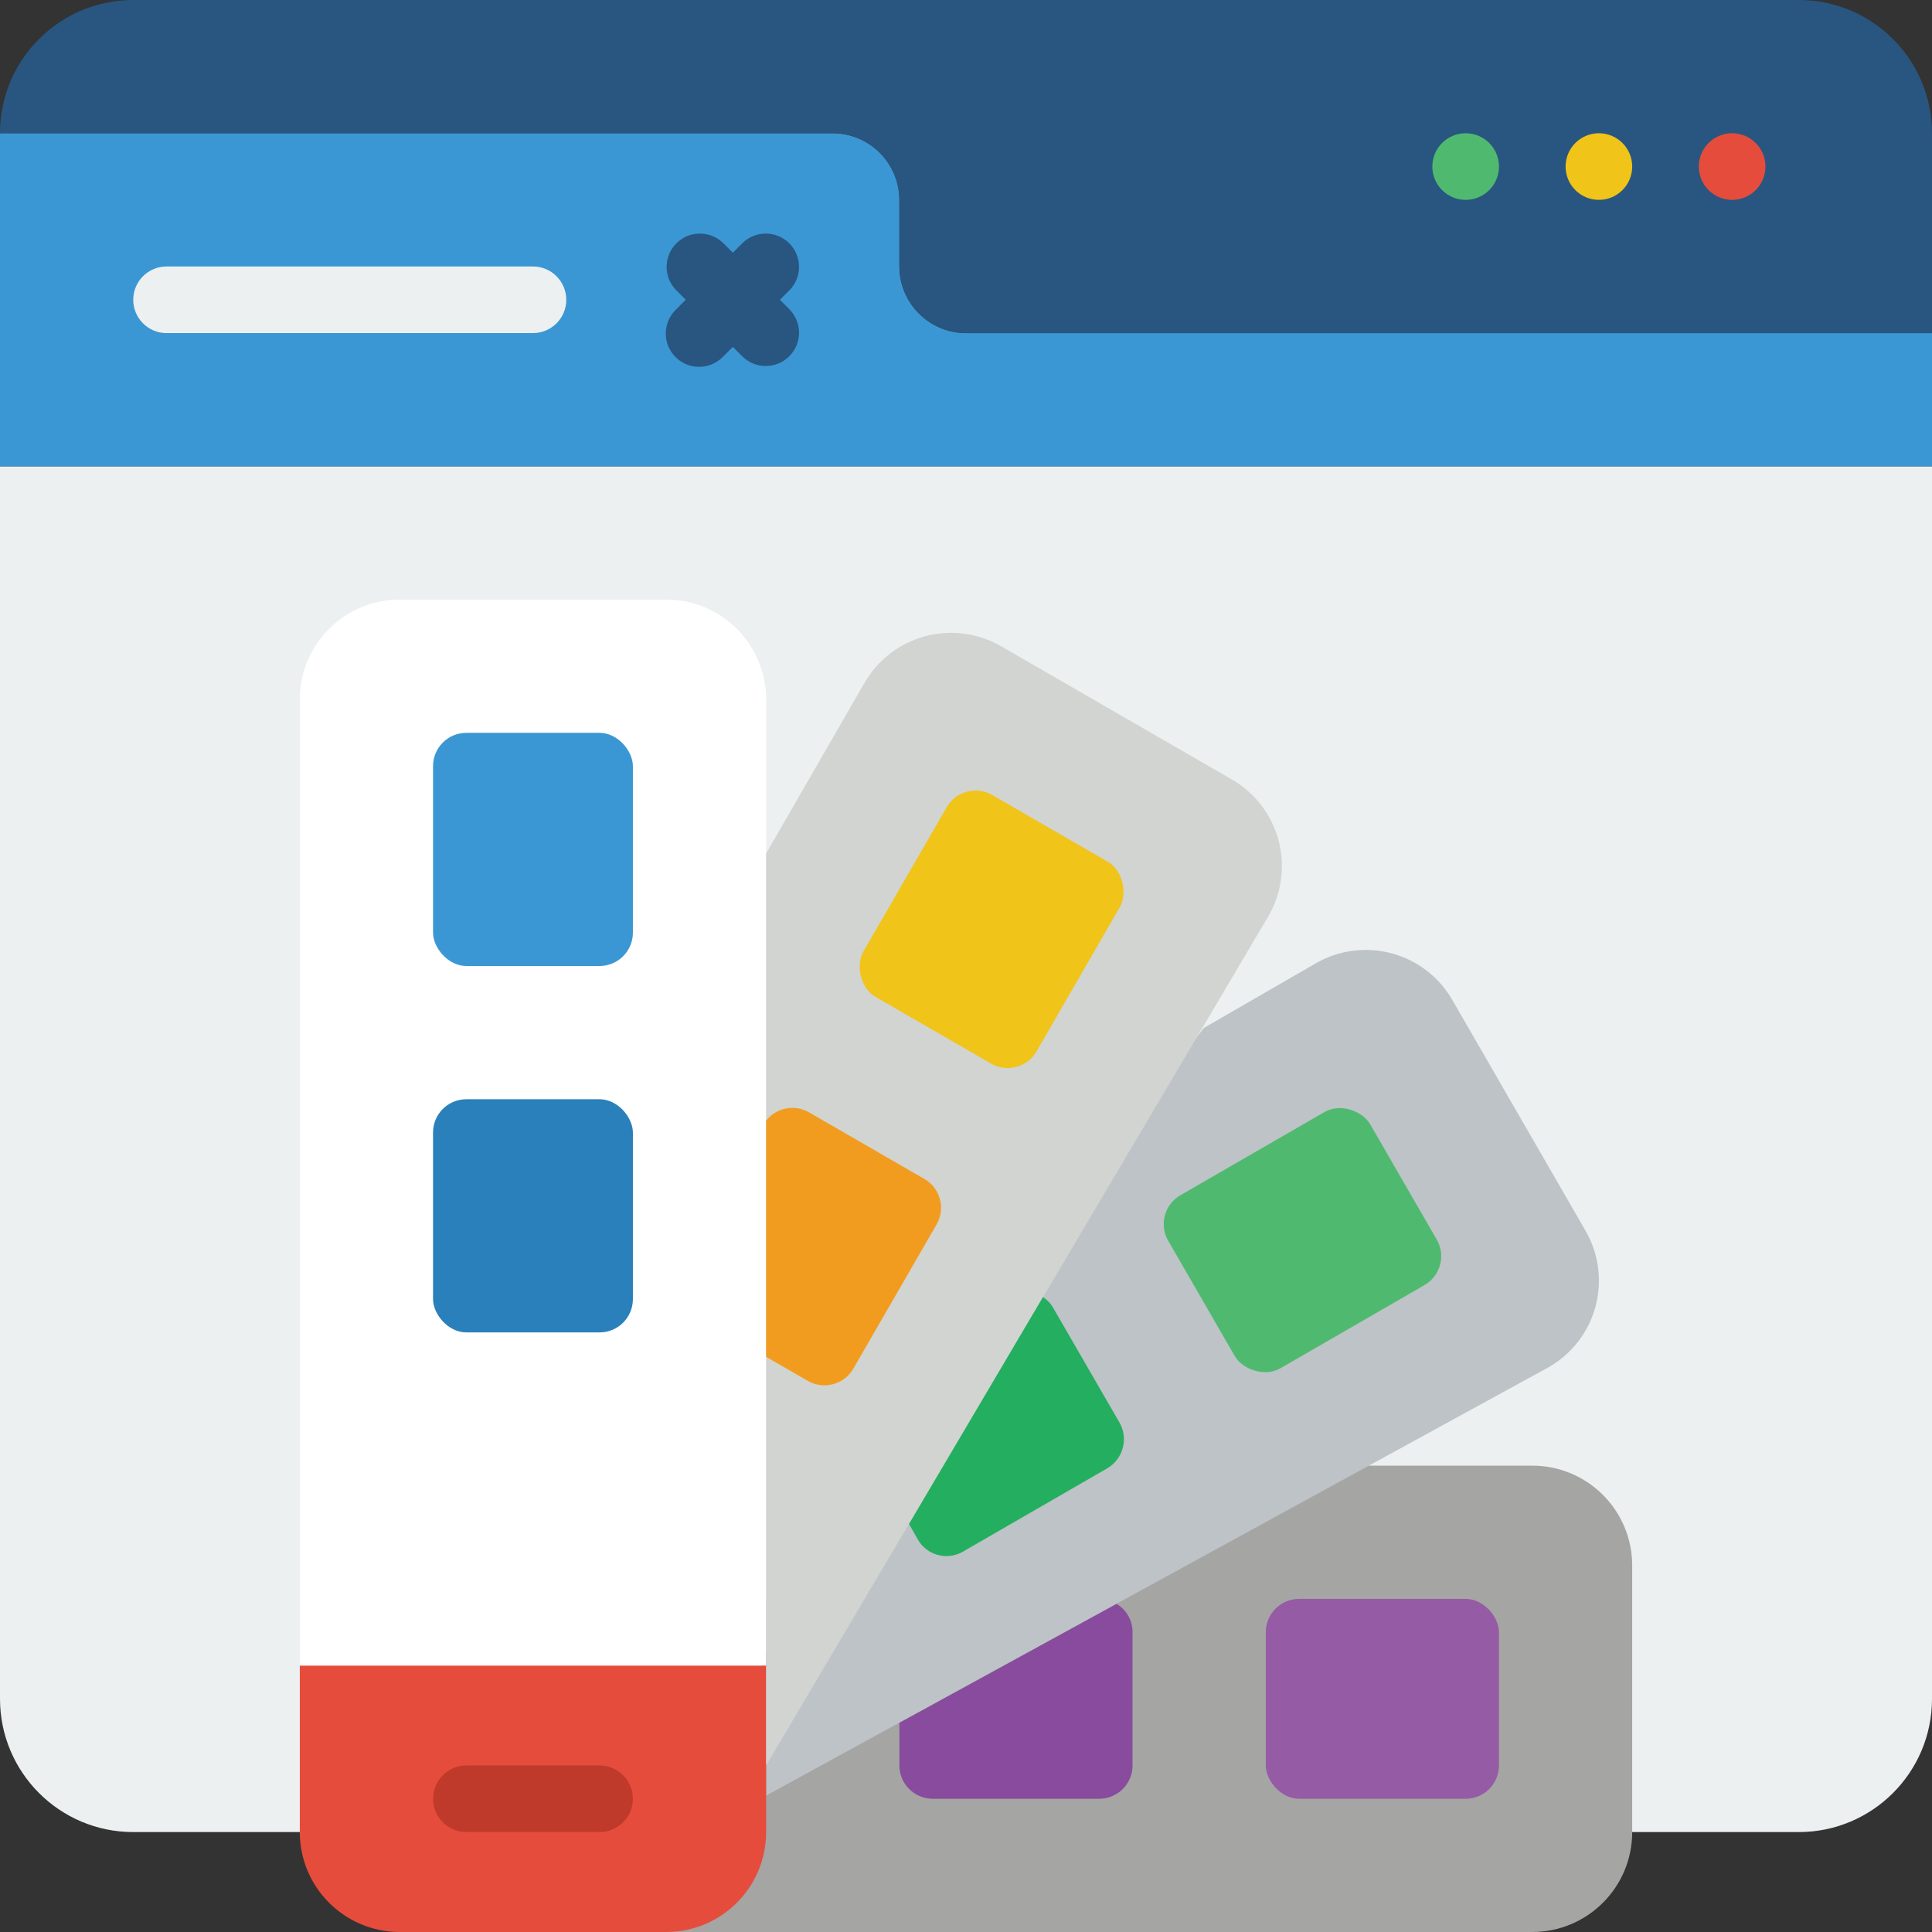 <?xml version="1.0" encoding="utf-8"?>
<svg xmlns="http://www.w3.org/2000/svg" height="512" viewBox="0 0 58 58" width="512">
  <rect x="0" y="0" width="58" height="58" fill="#333333" stroke="none"/>
  <g fill="none" fill-rule="evenodd" id="Page-1">
    <g fill-rule="nonzero" id="058---Website-Colour-Pallet">
      <path d="m58 14v37c0 2.209-1.791 4-4 4h-50c-2.209 0-4-1.791-4-4v-37z" fill="#ecf0f1" id="Shape"/>
      <path d="m58 10v4h-58v-10h25c1.103.003 1.997.897 2 2v2c.003 1.103.897 1.997 2 2z" fill="#3b97d3" id="Shape"/>
      <path d="m58 4v6h-29c-1.103-.003-1.997-.897-2-2v-2c-.003-1.103-.897-1.997-2-2h-25c0-2.209 1.791-4 4-4h50c2.209 0 4 1.791 4 4z" fill="#285680" id="Shape"/>
      <path d="m25 44h21c1.657 0 3 1.343 3 3v8c0 1.657-1.343 3-3 3h-26z" fill="#a5a5a4" id="Shape"/>
      <path d="m36.14 30.86 3.36-1.94c.689-.398 1.509-.506 2.278-.3.769.206 1.424.71 1.822 1.4l4 6.93c.397.688.504 1.506.298 2.273-.206.767-.709 1.421-1.398 1.817l-23.5 12.865v-5.905z" fill="#bdc3c7" id="Shape"/>
      <path d="m16 8h-11c-.552 0-1 .448-1 1s.448 1 1 1h11c.552 0 1-.448 1-1s-.448-1-1-1z" fill="#ecf0f1" id="Shape"/>
      <path d="m23.414 9 .293-.293c.379-.392.374-1.016-.012-1.402-.386-.386-1.009-.391-1.402-.012l-.293.293-.293-.293c-.392-.379-1.016-.374-1.402.012-.386.386-.391 1.009-.012 1.402l.293.293-.293.293c-.26.251-.364.623-.273.973.092.35.365.623.714.714.35.092.721-.013.973-.273l.293-.293.293.293c.392.379 1.016.374 1.402-.012s.391-1.009.012-1.402z" fill="#285680" id="Shape"/>
      <circle cx="52" cy="5" fill="#e64c3c" id="Oval" r="1"/>
      <circle cx="48" cy="5" fill="#f0c419" id="Oval" r="1"/>
      <circle cx="44" cy="5" fill="#4fba6f" id="Oval" r="1"/>
      <path d="m23 50v5c0 1.657-1.343 3-3 3h-8c-1.657 0-3-1.343-3-3v-5z" fill="#e64c3c" id="Shape"/>
      <path d="m23 21v29h-14v-29c0-1.657 1.343-3 3-3h8c1.657 0 3 1.343 3 3z" fill="#fff" id="Shape"/>
      <rect fill="#3b97d3" height="7" id="Rectangle-path" rx="1" width="6" x="13" y="22"/>
      <rect fill="#2980ba" height="7" id="Rectangle-path" rx="1" width="6" x="13" y="33"/>
      <path d="m18 55h-4c-.552 0-1-.448-1-1s.448-1 1-1h4c.552 0 1 .448 1 1s-.448 1-1 1z" fill="#c03a2b" id="Shape"/>
      <path d="m23 53 15.081-25.5c.398-.689.506-1.509.3-2.278-.206-.769-.71-1.424-1.4-1.822l-6.928-4c-.689-.398-1.509-.506-2.278-.3-.769.206-1.424.71-1.822 1.4l-2.953 5.121z" fill="#d1d4d1" id="Shape"/>
      <rect fill="#f0c419" height="7" id="Rectangle-path" rx="1" transform="matrix(-.866 -.5 .5 -.866 41.6 66.941)" width="6" x="26.768" y="24.397"/>
      <path d="m23 40.733 1.251.722c.478.276 1.09.112 1.366-.366l2.5-4.33c.276-.478.112-1.09-.366-1.366l-3.464-2c-.431-.249-.98-.143-1.287.248z" fill="#f29c1f" id="Shape"/>
      <path d="m31.31 38.94c.124.077.227.184.3.31l2 3.46c.272.481.107 1.091-.37 1.37l-4.33 2.5c-.229.134-.502.17-.758.1-.256-.07-.473-.239-.602-.47l-.26-.46z" fill="#24ae5f" id="Shape"/>
      <rect fill="#4fba6f" height="6" id="Rectangle-path" rx="1" transform="matrix(.866 -.5 .5 .866 -13.377 24.539)" width="7" x="35.602" y="34.231"/>
      <path d="m33.52 48.15c.299.178.482.502.48.85v4c0 .552-.448 1-1 1h-5c-.552 0-1-.448-1-1v-1.28z" fill="#894b9d" id="Shape"/>
      <rect fill="#955ba5" height="6" id="Rectangle-path" rx="1" width="7" x="38" y="48"/>
    </g>
  </g>
</svg>